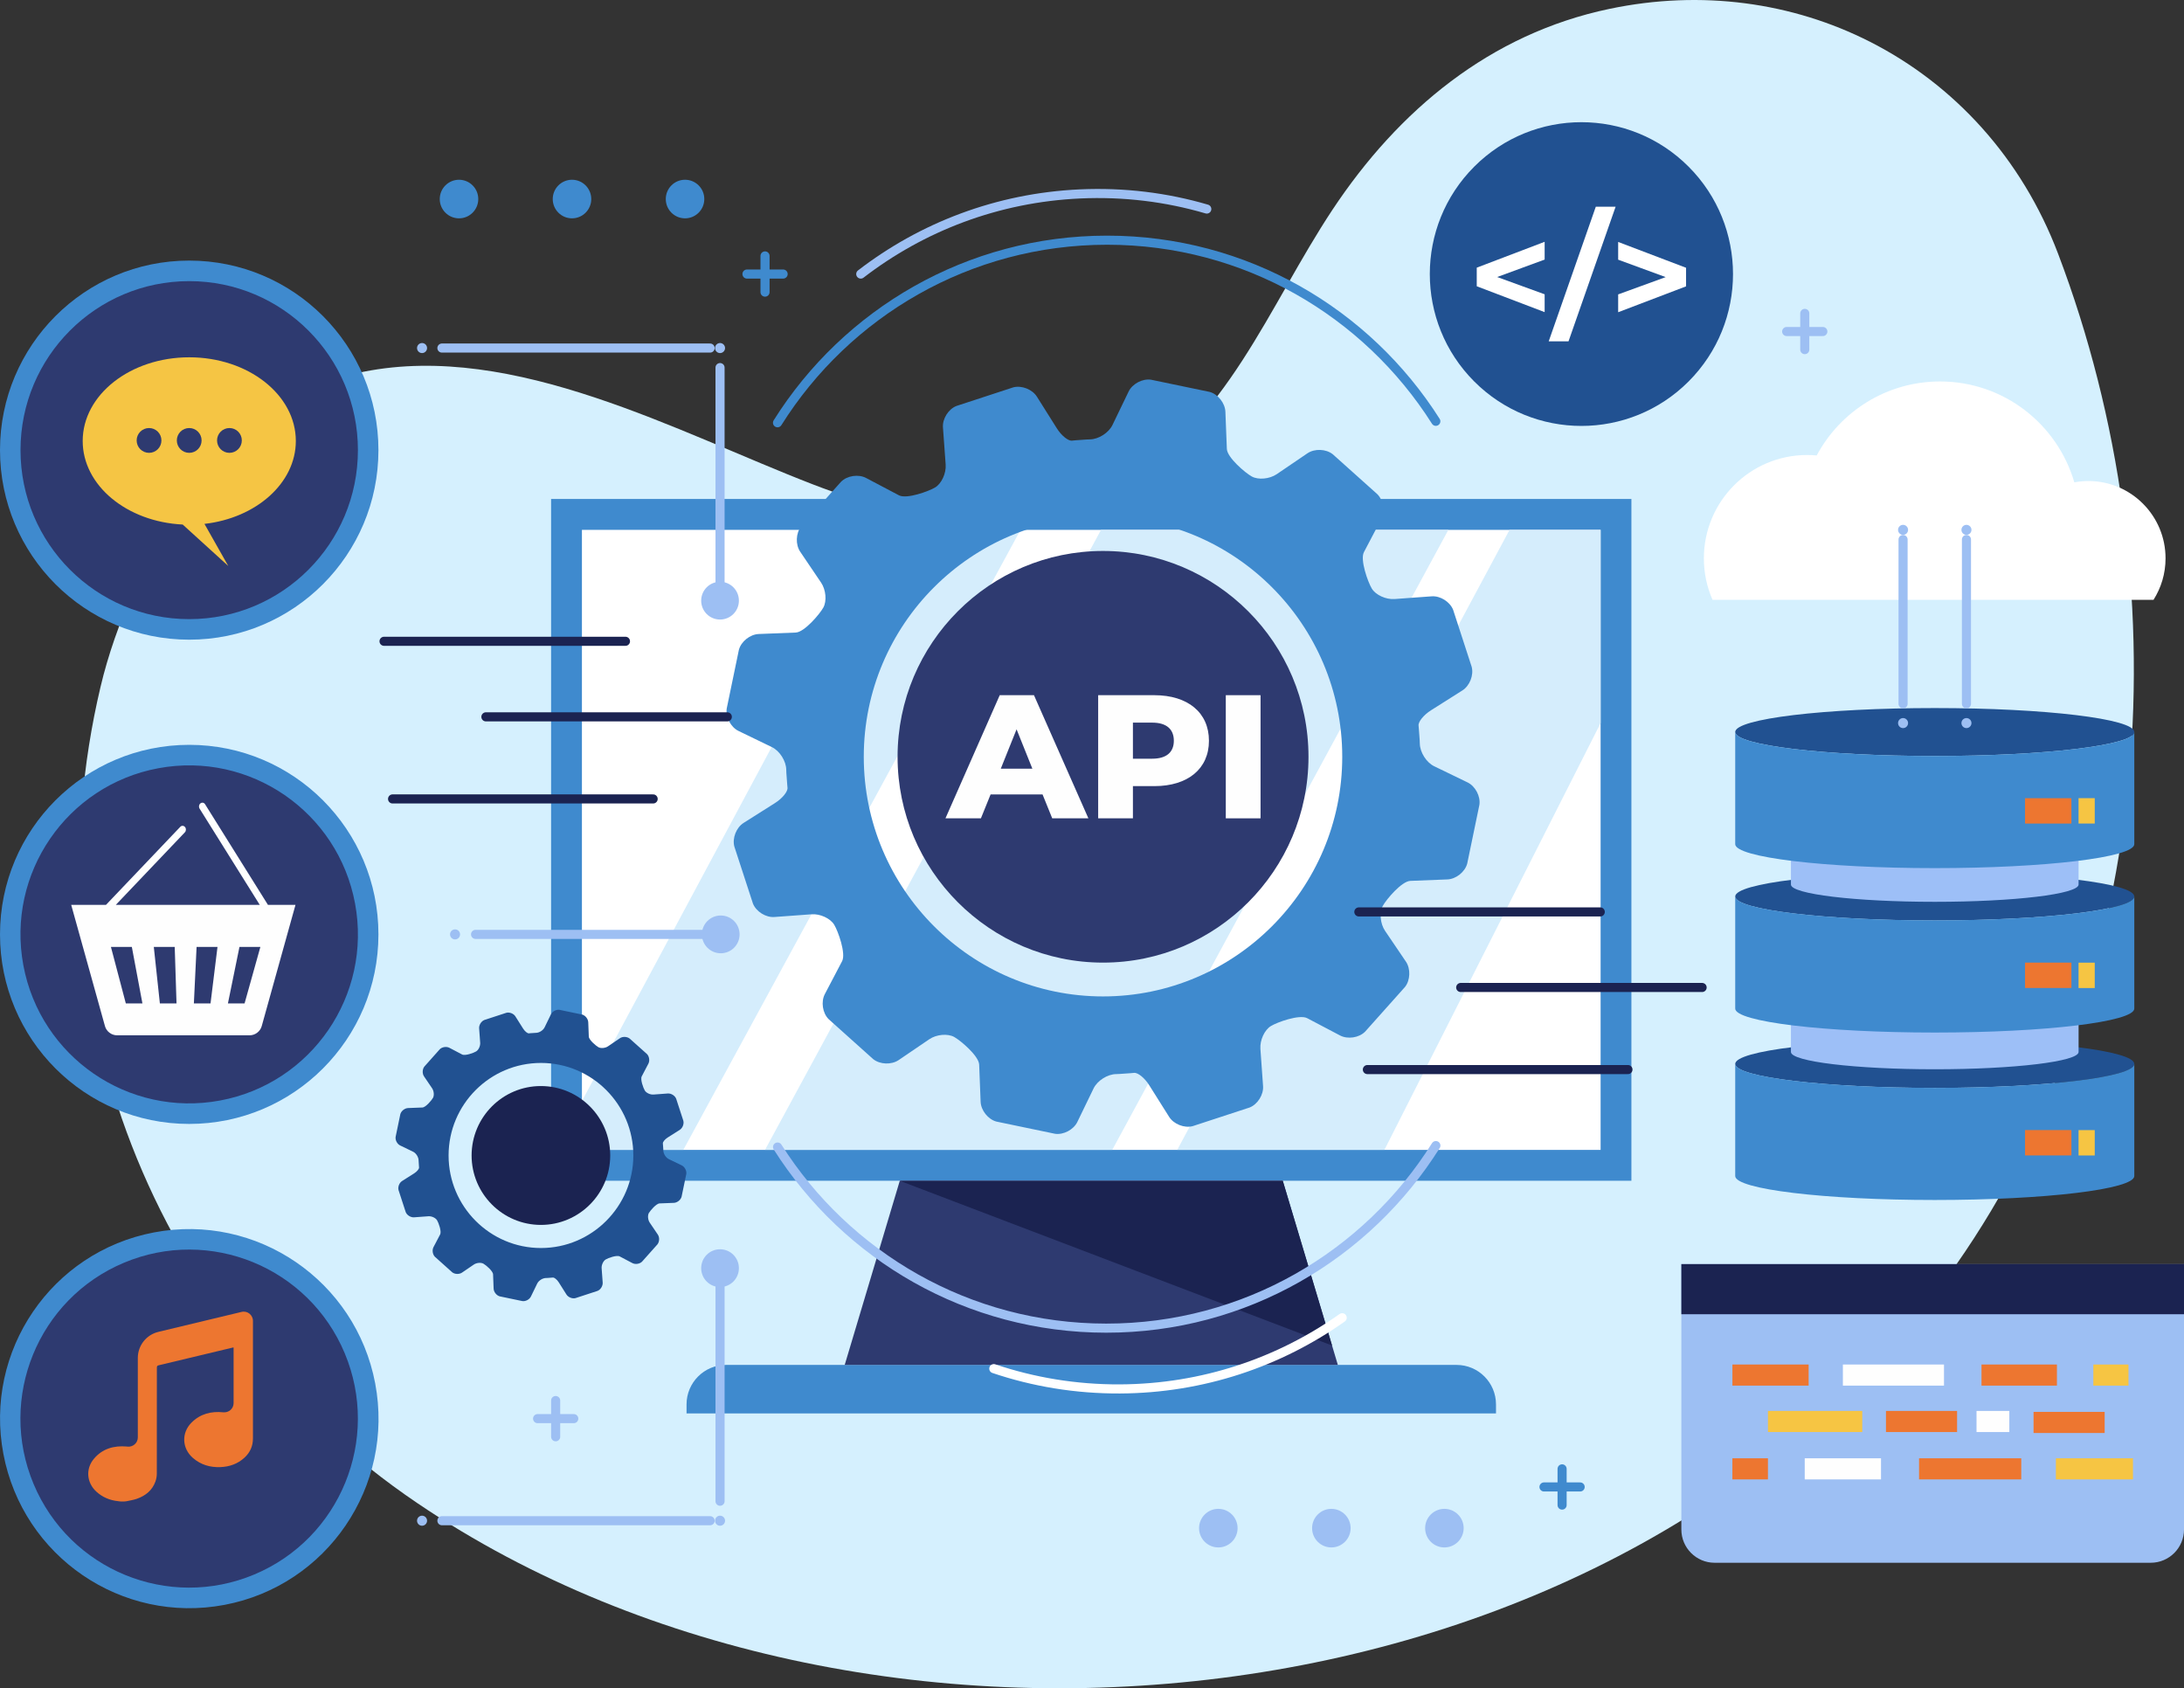 <svg width="480" height="371" viewBox="0 0 480 371" fill="none" xmlns="http://www.w3.org/2000/svg">
<rect x="0" y="0" width="480" height="371" fill="#333333" stroke="none"/>
<g clip-path="url(#clip0_292_3986)">
<path d="M410.937 9.152C393.986 0.563 374.047 -2.318 353.701 1.954C327.491 7.452 307.365 24.2 292.85 46.092C278.764 67.355 269.66 93.056 246.283 106.26C224.581 118.526 200.972 115.059 178.719 106.47C148.993 94.999 113.04 75.105 79.952 81.685C49.675 87.702 28.602 123.472 22.099 150.928C5.787 219.796 33.407 290.849 91.724 330.318C192.353 398.412 357.702 381.046 429.796 278.12C474.258 214.651 479.581 127.601 452.346 55.807C444.345 34.699 429.421 18.525 410.937 9.152Z" fill="#D5F0FE"/>
<path d="M358.551 109.649H121.119V259.474H358.551V109.649Z" fill="#3F8ACE"/>
<path d="M351.784 116.439H127.897V252.695H351.784V116.439Z" fill="white"/>
<path d="M328.792 310.611H150.889V308.624C150.889 303.832 154.768 299.946 159.552 299.946H320.129C324.912 299.946 328.792 303.832 328.792 308.624V310.611Z" fill="#3F8ACE"/>
<path d="M281.928 259.485H197.754L185.652 299.936H294.03L281.928 259.485Z" fill="#2E3A70"/>
<path d="M197.754 259.485L292.762 295.685L281.927 259.485H197.754Z" fill="#1B2351"/>
<path d="M318.322 116.439L244.454 252.684H168.139L241.985 116.439H318.322Z" fill="#D5EDFC"/>
<path d="M224.294 116.439L150.184 252.684H127.897V241.964L195.175 116.439H224.294Z" fill="#D5EDFC"/>
<path d="M351.783 116.439V158.899L304.268 252.684H258.737L331.768 116.439H351.783Z" fill="#D5EDFC"/>
<path d="M472.693 343.422H376.836C372.802 343.422 369.528 340.143 369.528 336.102V277.8H480V336.102C480 340.143 476.726 343.422 472.693 343.422Z" fill="#9DBFF3"/>
<path d="M480.011 277.789H369.528V288.807H480.011V277.789Z" fill="#1B2351"/>
<path d="M397.502 299.858H380.749V304.495H397.502V299.858Z" fill="#ED7630"/>
<path d="M452.071 299.858H435.494V304.495H452.071V299.858Z" fill="#ED7630"/>
<path d="M467.8 299.858H460.073V304.495H467.8V299.858Z" fill="#F6C543"/>
<path d="M427.25 299.858H405.03V304.495H427.25V299.858Z" fill="#FEFEFE"/>
<path d="M451.844 325.104H468.784V320.466H451.844V325.104Z" fill="#F6C543"/>
<path d="M396.644 325.104H413.408V320.466H396.644V325.104Z" fill="#FEFEFE"/>
<path d="M380.743 325.104H388.558V320.466H380.743V325.104Z" fill="#ED7630"/>
<path d="M421.77 325.104H444.232V320.466H421.77V325.104Z" fill="#ED7630"/>
<path d="M462.563 310.269H446.935V314.907H462.563V310.269Z" fill="#ED7630"/>
<path d="M430.127 310.059H414.498V314.697H430.127V310.059Z" fill="#ED7630"/>
<path d="M441.612 310.059H434.403V314.697H441.612V310.059Z" fill="#FEFEFE"/>
<path d="M409.284 310.059H388.563V314.697H409.284V310.059Z" fill="#F6C543"/>
<path d="M197.269 166.307C197.269 191.247 217.527 211.538 242.425 211.538C267.323 211.538 287.581 191.247 287.581 166.307C287.581 141.368 267.323 121.076 242.425 121.076C217.527 121.065 197.269 141.357 197.269 166.307Z" fill="#2E3A70"/>
<path d="M309.966 193.576L318.112 193.256C320.007 193.179 321.969 191.622 322.465 189.778L325.143 176.861C325.419 174.985 324.251 172.766 322.542 171.938L315.202 168.383C313.493 167.555 312.083 165.325 312.049 163.415C312.049 163.415 312.038 162.465 311.84 160.235C311.774 159.462 311.774 159.462 311.774 159.462C311.664 158.623 312.898 157.111 314.496 156.095L321.407 151.723C323.016 150.708 323.931 148.367 323.446 146.534L319.368 134.004C318.663 132.238 316.546 130.902 314.651 131.045L306.484 131.641C304.588 131.774 302.339 130.747 301.491 129.334C300.642 127.921 298.878 123.019 299.76 121.341L303.552 114.121C304.433 112.432 304.059 109.959 302.725 108.612L292.916 99.824C291.428 98.643 288.926 98.543 287.35 99.614L280.593 104.207C279.017 105.267 276.559 105.499 275.126 104.715C273.694 103.931 269.704 100.542 269.638 98.643L269.318 90.484C269.241 88.585 267.687 86.62 265.857 86.123L252.962 83.441C251.088 83.165 248.872 84.335 248.046 86.046L244.497 93.399C243.67 95.11 241.444 96.534 239.548 96.556C239.548 96.556 238.6 96.567 236.374 96.755C235.602 96.832 235.602 96.832 235.602 96.832C234.765 96.932 233.255 95.706 232.252 94.094L227.887 87.161C226.873 85.56 224.547 84.644 222.707 85.119L210.197 89.215C208.433 89.91 207.1 92.041 207.243 93.929L207.838 102.109C207.971 104.008 206.934 106.26 205.535 107.111C204.135 107.961 199.241 109.738 197.566 108.844L190.347 105.035C188.671 104.152 186.191 104.516 184.847 105.863L176.073 115.689C174.894 117.179 174.806 119.685 175.875 121.253L180.46 128.031C181.518 129.599 181.75 132.061 180.956 133.507C180.162 134.942 176.79 138.928 174.894 139.005L166.749 139.325C164.853 139.403 162.891 140.959 162.395 142.792L159.717 155.709C159.441 157.586 160.61 159.805 162.318 160.633L169.659 164.187C171.367 165.015 172.778 167.246 172.8 169.144C172.8 169.144 172.811 170.105 173.009 172.324C173.075 173.097 173.075 173.097 173.075 173.097C173.175 173.936 171.951 175.448 170.342 176.464L163.431 180.836C161.822 181.852 160.907 184.181 161.392 186.025L165.481 198.555C166.187 200.321 168.303 201.657 170.199 201.514L178.355 200.918C180.251 200.774 182.499 201.812 183.348 203.225C184.196 204.627 185.96 209.529 185.078 211.218L181.287 218.449C180.405 220.127 180.769 222.611 182.113 223.958L191.923 232.757C193.411 233.938 195.913 234.027 197.489 232.967L204.245 228.374C205.821 227.303 208.279 227.082 209.712 227.877C211.145 228.672 215.124 232.05 215.201 233.949L215.52 242.108C215.598 244.007 217.152 245.972 218.981 246.469L231.866 249.151C233.74 249.427 235.955 248.257 236.782 246.546L240.342 239.193C241.168 237.482 243.395 236.058 245.301 236.036C245.301 236.036 246.249 236.025 248.476 235.837C249.236 235.771 249.236 235.771 249.236 235.771C250.074 235.661 251.584 236.886 252.587 238.498L256.951 245.431C257.965 247.043 260.291 247.959 262.132 247.473L274.641 243.378C276.405 242.682 277.739 240.551 277.595 238.663L277.011 230.483C276.879 228.584 277.915 226.332 279.315 225.482C280.714 224.621 285.608 222.865 287.295 223.748L294.514 227.546C296.189 228.429 298.669 228.065 300.014 226.718L308.787 216.893C309.966 215.402 310.055 212.896 308.996 211.328L304.411 204.561C303.342 202.982 303.122 200.52 303.904 199.085C304.687 197.639 308.071 193.642 309.966 193.576ZM242.425 218.968C213.426 218.968 189.84 195.342 189.84 166.307C189.84 137.261 213.426 113.635 242.425 113.635C271.412 113.635 294.999 137.261 294.999 166.307C294.999 195.342 271.412 218.968 242.425 218.968Z" fill="#3F8ACE"/>
<path d="M229.132 174.576H217.714L215.586 179.831H207.794L219.72 152.772H227.247L239.206 179.831H231.259L229.132 174.576ZM226.895 168.924L223.423 160.268L219.951 168.924H226.895Z" fill="#FEFEFE"/>
<path d="M265.703 162.785C265.703 168.935 261.073 172.754 253.7 172.754H248.994V179.831H241.355V152.772H253.7C261.073 152.772 265.703 156.603 265.703 162.785ZM257.987 162.785C257.987 160.268 256.4 158.8 253.237 158.8H248.994V166.727H253.237C256.411 166.727 257.987 165.258 257.987 162.785Z" fill="#FEFEFE"/>
<path d="M269.406 152.772H277.044V179.831H269.406V152.772Z" fill="#FEFEFE"/>
<path d="M41.585 246.988C64.552 246.988 83.171 228.339 83.171 205.334C83.171 182.329 64.552 163.68 41.585 163.68C18.618 163.68 0 182.329 0 205.334C0 228.339 18.618 246.988 41.585 246.988Z" fill="#3F8ACE"/>
<path d="M48.368 241.843C68.5 238.098 81.783 218.716 78.035 198.552C74.288 178.389 54.93 165.079 34.798 168.824C14.666 172.569 1.384 191.951 5.131 212.115C8.878 232.279 28.236 245.589 48.368 241.843Z" fill="#2E3A70"/>
<path d="M58.9 198.864L45.068 176.729C44.836 176.353 44.373 176.287 44.043 176.552C43.712 176.817 43.635 177.325 43.866 177.7L57.092 198.853H25.449L40.626 182.911C40.923 182.602 40.946 182.094 40.67 181.752C40.394 181.41 39.931 181.377 39.634 181.686L23.288 198.853H15.65L23.068 225.492C23.388 226.652 24.49 227.513 25.735 227.513H54.855C56.1 227.513 57.203 226.652 57.522 225.492L64.94 198.853H58.9V198.864ZM27.653 220.502L24.38 208.093H28.976L31.301 220.502H27.653ZM35.137 220.502L33.803 208.093H38.399L38.796 220.502H35.137ZM46.269 220.502H42.61L43.205 208.093H47.801L46.269 220.502ZM53.753 220.502H50.094L52.629 208.093H57.225L53.753 220.502Z" fill="#FEFEFE"/>
<path d="M49.353 352.674C71.919 348.395 86.742 326.604 82.46 304.003C78.179 281.402 56.415 266.548 33.849 270.827C11.284 275.106 -3.539 296.896 0.742 319.498C5.023 342.099 26.787 356.952 49.353 352.674Z" fill="#3F8ACE"/>
<path d="M55.905 345.992C74.789 338.062 83.68 316.3 75.764 297.385C67.847 278.469 46.121 269.564 27.237 277.493C8.353 285.423 -0.538 307.185 7.378 326.1C15.295 345.016 37.021 353.921 55.905 345.992Z" fill="#2E3A70"/>
<path d="M53.082 288.299C54.36 287.979 55.594 288.951 55.594 290.275C55.594 298.876 55.594 307.487 55.594 316.087C55.594 317.787 54.966 319.189 53.732 320.326C52.244 321.695 50.436 322.325 48.441 322.402C46.171 322.49 44.132 321.894 42.39 320.382C39.977 318.273 39.833 314.873 42.104 312.609C44.033 310.688 46.424 310.092 49.059 310.357C49.07 310.357 49.07 310.357 49.081 310.357C50.282 310.479 51.34 309.551 51.34 308.348V296.127C51.274 296.127 51.252 296.116 51.23 296.116C45.785 297.418 40.34 298.732 34.885 300.024C34.565 300.101 34.477 300.222 34.477 300.543C34.488 308.293 34.488 316.032 34.466 323.782C34.466 324.378 34.367 324.996 34.168 325.548C33.474 327.502 31.997 328.684 30.101 329.357C29.352 329.622 28.547 329.743 27.765 329.909C27.621 329.942 27.478 329.953 27.335 329.953H26.541C26.398 329.953 26.244 329.931 26.1 329.909C26.056 329.898 26.001 329.887 25.957 329.887C24.149 329.699 22.54 329.037 21.184 327.8C19.046 325.846 18.771 322.799 20.633 320.58C22.507 318.339 25.031 317.644 27.842 317.875C27.897 317.875 27.952 317.886 28.018 317.898C29.219 318.03 30.288 317.103 30.288 315.888V298.423C30.288 295.685 32.162 293.311 34.818 292.682C34.918 292.66 35.017 292.638 35.127 292.605C40.947 291.214 46.766 289.823 52.575 288.421C52.751 288.376 52.916 288.343 53.082 288.299Z" fill="#ED7630"/>
<path d="M41.585 140.573C64.552 140.573 83.171 121.924 83.171 98.919C83.171 75.914 64.552 57.265 41.585 57.265C18.618 57.265 0 75.914 0 98.919C0 121.924 18.618 140.573 41.585 140.573Z" fill="#3F8ACE"/>
<path d="M41.585 136.057C62.062 136.057 78.663 119.43 78.663 98.918C78.663 78.407 62.062 61.78 41.585 61.78C21.108 61.78 4.508 78.407 4.508 98.918C4.508 119.43 21.108 136.057 41.585 136.057Z" fill="#2E3A70"/>
<path d="M65.017 96.909C65.017 86.752 54.536 78.517 41.596 78.517C28.657 78.517 18.175 86.752 18.175 96.909C18.175 106.691 27.885 114.673 40.152 115.269L50.171 124.377L44.936 115.125C56.277 113.845 65.017 106.172 65.017 96.909ZM32.757 99.515C31.247 99.515 30.034 98.289 30.034 96.788C30.034 95.286 31.258 94.061 32.757 94.061C34.267 94.061 35.479 95.286 35.479 96.788C35.479 98.289 34.267 99.515 32.757 99.515ZM41.585 99.515C40.075 99.515 38.863 98.289 38.863 96.788C38.863 95.286 40.086 94.061 41.585 94.061C43.095 94.061 44.307 95.286 44.307 96.788C44.307 98.289 43.095 99.515 41.585 99.515ZM50.425 99.515C48.915 99.515 47.702 98.289 47.702 96.788C47.702 95.286 48.926 94.061 50.425 94.061C51.935 94.061 53.147 95.286 53.147 96.788C53.147 98.289 51.924 99.515 50.425 99.515Z" fill="#F5C544"/>
<ellipse cx="92.759" cy="76.486" rx="1.102" ry="1.104" fill="#9DBFF3"/>
<path d="M97.124 76.485H156.069" stroke="#9DBFF3" stroke-width="2" stroke-linecap="round" stroke-linejoin="round"/>
<ellipse cx="158.251" cy="76.486" rx="1.102" ry="1.104" fill="#9DBFF3"/>
<path d="M158.251 80.78V130.062" stroke="#9DBFF3" stroke-width="2" stroke-linecap="round" stroke-linejoin="round"/>
<ellipse cx="158.251" cy="132.205" rx="1.102" ry="1.104" fill="#9DBFF3"/>
<path d="M154.106 131.995C154.106 134.291 155.958 136.146 158.251 136.146C160.543 136.146 162.395 134.291 162.395 131.995C162.395 129.698 160.543 127.844 158.251 127.844C155.969 127.844 154.106 129.698 154.106 131.995Z" fill="#9DBFF3"/>
<ellipse cx="92.759" cy="334.182" rx="1.102" ry="1.104" fill="#9DBFF3"/>
<path d="M97.124 334.182H156.069" stroke="#9DBFF3" stroke-width="2" stroke-linecap="round" stroke-linejoin="round"/>
<ellipse cx="158.251" cy="334.182" rx="1.102" ry="1.104" fill="#9DBFF3"/>
<path d="M158.251 329.898V280.615" stroke="#9DBFF3" stroke-width="2" stroke-linecap="round" stroke-linejoin="round"/>
<ellipse cx="158.251" cy="278.474" rx="1.102" ry="1.104" fill="#9DBFF3"/>
<path d="M162.395 278.683C162.395 276.387 160.543 274.532 158.251 274.532C155.958 274.532 154.106 276.387 154.106 278.683C154.106 280.98 155.958 282.834 158.251 282.834C160.543 282.834 162.395 280.98 162.395 278.683Z" fill="#9DBFF3"/>
<ellipse cx="100.011" cy="205.334" rx="1.102" ry="1.104" fill="#9DBFF3"/>
<path d="M104.52 205.333H156.355" stroke="#9DBFF3" stroke-width="2" stroke-linecap="round" stroke-linejoin="round"/>
<ellipse cx="158.603" cy="205.334" rx="1.102" ry="1.104" fill="#9DBFF3"/>
<path d="M158.405 209.485C160.694 209.485 162.549 207.626 162.549 205.334C162.549 203.041 160.694 201.183 158.405 201.183C156.116 201.183 154.261 203.041 154.261 205.334C154.261 207.626 156.116 209.485 158.405 209.485Z" fill="#9DBFF3"/>
<path d="M103.649 253.92C103.649 262.333 110.483 269.178 118.882 269.178C127.28 269.178 134.114 262.333 134.114 253.92C134.114 245.508 127.28 238.663 118.882 238.663C110.483 238.652 103.649 245.497 103.649 253.92Z" fill="#1B2351"/>
<path d="M144.97 264.453L148.111 264.331C148.839 264.298 149.599 263.702 149.798 262.984L150.834 257.994C150.944 257.266 150.492 256.416 149.831 256.095L146.998 254.726C146.337 254.406 145.797 253.545 145.786 252.806C145.786 252.806 145.786 252.441 145.708 251.58C145.686 251.282 145.686 251.282 145.686 251.282C145.642 250.962 146.116 250.377 146.733 249.979L149.401 248.29C150.018 247.893 150.371 246.998 150.183 246.281L148.607 241.445C148.332 240.761 147.516 240.253 146.789 240.297L143.636 240.529C142.909 240.584 142.038 240.187 141.708 239.635C141.377 239.094 140.693 237.195 141.035 236.544L142.501 233.75C142.843 233.099 142.699 232.139 142.181 231.62L138.39 228.23C137.817 227.778 136.847 227.734 136.241 228.153L133.629 229.931C133.022 230.339 132.074 230.427 131.523 230.129C130.972 229.82 129.429 228.517 129.407 227.789L129.286 224.642C129.253 223.914 128.658 223.152 127.952 222.953L122.97 221.916C122.243 221.805 121.394 222.258 121.075 222.92L119.697 225.757C119.377 226.42 118.518 226.972 117.779 226.972C117.779 226.972 117.415 226.983 116.556 227.049C116.258 227.082 116.258 227.082 116.258 227.082C115.939 227.126 115.354 226.652 114.958 226.022L113.271 223.351C112.885 222.732 111.982 222.379 111.276 222.567L106.449 224.146C105.765 224.422 105.258 225.239 105.302 225.967L105.534 229.125C105.589 229.853 105.192 230.725 104.641 231.057C104.101 231.388 102.216 232.072 101.566 231.73L98.778 230.262C98.127 229.92 97.168 230.063 96.65 230.582L93.267 234.38C92.815 234.954 92.782 235.925 93.189 236.533L94.964 239.149C95.372 239.756 95.46 240.706 95.162 241.258C94.854 241.81 93.553 243.355 92.826 243.377L89.674 243.499C88.946 243.532 88.186 244.128 87.987 244.835L86.951 249.825C86.841 250.553 87.293 251.403 87.954 251.724L90.787 253.093C91.448 253.413 91.988 254.274 91.999 255.014C91.999 255.014 92.01 255.378 92.076 256.239C92.098 256.537 92.098 256.537 92.098 256.537C92.142 256.857 91.668 257.442 91.04 257.84L88.373 259.529C87.756 259.915 87.403 260.821 87.59 261.527L89.166 266.363C89.442 267.047 90.258 267.555 90.985 267.511L94.137 267.279C94.865 267.224 95.736 267.621 96.066 268.173C96.397 268.714 97.08 270.613 96.739 271.264L95.273 274.058C94.931 274.709 95.074 275.669 95.592 276.188L99.384 279.589C99.957 280.041 100.927 280.074 101.533 279.666L104.145 277.888C104.751 277.48 105.699 277.392 106.25 277.701C106.801 278.01 108.344 279.313 108.367 280.041L108.488 283.188C108.521 283.916 109.116 284.678 109.821 284.877L114.792 285.915C115.52 286.025 116.368 285.572 116.688 284.91L118.066 282.073C118.385 281.41 119.245 280.858 119.984 280.847C119.984 280.847 120.347 280.847 121.207 280.77C121.505 280.748 121.505 280.748 121.505 280.748C121.824 280.704 122.408 281.178 122.805 281.797L124.491 284.468C124.877 285.087 125.781 285.451 126.486 285.263L131.314 283.684C131.997 283.419 132.504 282.591 132.46 281.863L132.229 278.705C132.174 277.977 132.581 277.105 133.122 276.773C133.662 276.442 135.557 275.758 136.197 276.1L138.985 277.568C139.635 277.911 140.594 277.767 141.112 277.248L144.496 273.45C144.948 272.876 144.992 271.905 144.573 271.298L142.799 268.681C142.391 268.074 142.303 267.124 142.6 266.572C142.931 266.02 144.243 264.475 144.97 264.453ZM118.892 274.256C107.694 274.256 98.59 265.137 98.59 253.921C98.59 242.704 107.694 233.585 118.892 233.585C130.091 233.585 139.195 242.704 139.195 253.921C139.195 265.126 130.079 274.256 118.892 274.256Z" fill="#215191"/>
<path d="M371.122 83.824C384.134 70.791 384.134 49.66 371.122 36.627C358.11 23.594 337.014 23.594 324.002 36.627C310.99 49.66 310.99 70.791 324.002 83.824C337.014 96.858 358.11 96.858 371.122 83.824Z" fill="#215191"/>
<path d="M339.483 57.044L329.045 60.875L339.483 64.673V68.592L324.56 62.906V58.821L339.483 53.136V57.044Z" fill="white"/>
<path d="M350.725 45.43H355.079L344.73 75.006H340.376L350.725 45.43Z" fill="white"/>
<path d="M370.564 58.843V62.928L355.641 68.614V64.695L366.078 60.897L355.641 57.066V53.169L370.564 58.843Z" fill="white"/>
<path d="M315.565 92.582C300.399 68.658 273.715 52.783 243.328 52.783C212.809 52.783 186.015 68.802 170.882 92.902" stroke="#3F8ACE" stroke-width="2" stroke-miterlimit="10" stroke-linecap="round" stroke-linejoin="round"/>
<path d="M265.228 45.938C256.422 43.354 247.031 42.173 237.354 42.615C219.179 43.443 202.58 49.901 189.178 60.224" stroke="#9DBFF3" stroke-width="2" stroke-miterlimit="10" stroke-linecap="round" stroke-linejoin="round"/>
<path d="M218.419 300.763C227.115 303.7 236.44 305.267 246.139 305.223C264.336 305.135 281.177 299.361 294.987 289.58" stroke="white" stroke-width="2" stroke-miterlimit="10" stroke-linecap="round" stroke-linejoin="round"/>
<path d="M170.893 252.066C186.059 275.99 212.742 291.865 243.13 291.865C273.649 291.865 300.443 275.846 315.576 251.746" stroke="#9DBFF3" stroke-width="2" stroke-miterlimit="10" stroke-linecap="round" stroke-linejoin="round"/>
<path d="M168.138 56.238V64.198" stroke="#3F8ACE" stroke-width="2" stroke-miterlimit="10" stroke-linecap="round" stroke-linejoin="round"/>
<path d="M172.117 60.223H164.17" stroke="#3F8ACE" stroke-width="2" stroke-miterlimit="10" stroke-linecap="round" stroke-linejoin="round"/>
<path d="M343.318 322.788V330.748" stroke="#3F8ACE" stroke-width="2" stroke-miterlimit="10" stroke-linecap="round" stroke-linejoin="round"/>
<path d="M347.287 326.763H339.34" stroke="#3F8ACE" stroke-width="2" stroke-miterlimit="10" stroke-linecap="round" stroke-linejoin="round"/>
<path d="M122.122 307.774V315.734" stroke="#9DBFF3" stroke-width="2" stroke-miterlimit="10" stroke-linecap="round" stroke-linejoin="round"/>
<path d="M126.101 311.749H118.154" stroke="#9DBFF3" stroke-width="2" stroke-miterlimit="10" stroke-linecap="round" stroke-linejoin="round"/>
<path d="M396.653 68.868V76.828" stroke="#9DBFF3" stroke-width="2" stroke-miterlimit="10" stroke-linecap="round" stroke-linejoin="round"/>
<path d="M400.622 72.853H392.675" stroke="#9DBFF3" stroke-width="2" stroke-miterlimit="10" stroke-linecap="round" stroke-linejoin="round"/>
<path d="M100.883 47.98C103.22 47.98 105.115 46.082 105.115 43.74C105.115 41.399 103.22 39.501 100.883 39.501C98.545 39.501 96.65 41.399 96.65 43.74C96.65 46.082 98.545 47.98 100.883 47.98Z" fill="#3F8ACE"/>
<path d="M129.947 43.74C129.947 41.4 128.051 39.501 125.715 39.501C123.378 39.501 121.482 41.4 121.482 43.74C121.482 46.081 123.378 47.98 125.715 47.98C128.062 47.98 129.947 46.081 129.947 43.74Z" fill="#3F8ACE"/>
<path d="M150.559 47.98C152.896 47.98 154.791 46.082 154.791 43.74C154.791 41.399 152.896 39.501 150.559 39.501C148.221 39.501 146.326 41.399 146.326 43.74C146.326 46.082 148.221 47.98 150.559 47.98Z" fill="#3F8ACE"/>
<path d="M267.764 340.054C270.101 340.054 271.996 338.156 271.996 335.815C271.996 333.474 270.101 331.576 267.764 331.576C265.426 331.576 263.531 333.474 263.531 335.815C263.531 338.156 265.426 340.054 267.764 340.054Z" fill="#9DBFF3"/>
<path d="M292.606 340.054C294.944 340.054 296.839 338.156 296.839 335.815C296.839 333.474 294.944 331.576 292.606 331.576C290.269 331.576 288.374 333.474 288.374 335.815C288.374 338.156 290.269 340.054 292.606 340.054Z" fill="#9DBFF3"/>
<path d="M317.45 340.054C319.788 340.054 321.683 338.156 321.683 335.815C321.683 333.474 319.788 331.576 317.45 331.576C315.113 331.576 313.218 333.474 313.218 335.815C313.218 338.156 315.113 340.054 317.45 340.054Z" fill="#9DBFF3"/>
<path d="M469.078 233.806C469.078 236.709 449.448 239.072 425.222 239.072C401.007 239.072 381.366 236.72 381.366 233.806C381.366 230.891 400.996 228.54 425.222 228.54C449.437 228.54 469.078 230.891 469.078 233.806Z" fill="#215191"/>
<path d="M425.222 239.061C401.007 239.061 381.366 236.709 381.366 233.794V258.436C381.366 261.339 400.996 263.702 425.222 263.702C449.437 263.702 469.078 261.35 469.078 258.436V233.794C469.078 236.709 449.437 239.061 425.222 239.061Z" fill="#3F8ACE"/>
<path d="M455.257 248.334H445.062V253.911H455.257V248.334Z" fill="#ED7630"/>
<path d="M456.825 253.92H460.385V248.344H456.825V253.92Z" fill="#F6C543"/>
<path d="M393.611 222.302V231.178C393.611 233.276 407.763 234.976 425.222 234.976C442.68 234.976 456.832 233.276 456.832 231.178V222.302H393.611Z" fill="#9DBFF7"/>
<path d="M469.078 197.009C469.078 199.913 449.448 202.275 425.222 202.275C401.007 202.275 381.366 199.924 381.366 197.009C381.366 194.095 400.996 191.743 425.222 191.743C449.437 191.743 469.078 194.095 469.078 197.009Z" fill="#215191"/>
<path d="M425.222 202.264C401.007 202.264 381.366 199.913 381.366 196.998V221.639C381.366 224.543 400.996 226.905 425.222 226.905C449.437 226.905 469.078 224.554 469.078 221.639V196.998C469.078 199.913 449.437 202.264 425.222 202.264Z" fill="#3F8ACE"/>
<path d="M455.257 211.538H445.062V217.114H455.257V211.538Z" fill="#ED7630"/>
<path d="M456.825 217.126H460.385V211.55H456.825V217.126Z" fill="#F6C543"/>
<path d="M393.611 185.505V194.382C393.611 196.479 407.763 198.179 425.222 198.179C442.68 198.179 456.832 196.479 456.832 194.382V185.505H393.611Z" fill="#9DBFF7"/>
<path d="M469.078 160.864C469.078 163.768 449.448 166.13 425.222 166.13C401.007 166.13 381.366 163.779 381.366 160.864C381.366 157.95 400.996 155.598 425.222 155.598C449.437 155.598 469.078 157.961 469.078 160.864Z" fill="#215191"/>
<path d="M425.222 166.13C401.007 166.13 381.366 163.779 381.366 160.864V185.506C381.366 188.409 400.996 190.772 425.222 190.772C449.437 190.772 469.078 188.42 469.078 185.506V160.864C469.078 163.768 449.437 166.13 425.222 166.13Z" fill="#3F8ACE"/>
<path d="M455.257 175.404H445.062V180.98H455.257V175.404Z" fill="#ED7630"/>
<path d="M456.825 180.974H460.385V175.398H456.825V180.974Z" fill="#F6C543"/>
<path d="M458.982 105.708C457.935 105.708 456.899 105.808 455.896 105.996C452.17 93.189 440.366 83.827 426.379 83.827C414.652 83.827 404.446 90.418 399.277 100.089C398.571 100.023 397.877 99.99 397.149 99.99C384.629 99.99 374.478 110.158 374.478 122.699C374.478 125.934 375.15 129.025 376.384 131.818H473.299C474.974 129.18 475.944 126.055 475.944 122.699C475.955 113.326 468.361 105.708 458.982 105.708Z" fill="white"/>
<ellipse cx="432.188" cy="158.9" rx="1.102" ry="1.104" fill="#9DBFF3"/>
<path d="M432.188 154.66V118.559" stroke="#9DBFF3" stroke-width="2" stroke-linecap="round" stroke-linejoin="round"/>
<ellipse cx="432.188" cy="116.44" rx="1.102" ry="1.104" fill="#9DBFF3"/>
<ellipse cx="418.256" cy="158.9" rx="1.102" ry="1.104" fill="#9DBFF3"/>
<path d="M418.257 154.66V118.559" stroke="#9DBFF3" stroke-width="2" stroke-linecap="round" stroke-linejoin="round"/>
<ellipse cx="418.256" cy="116.44" rx="1.102" ry="1.104" fill="#9DBFF3"/>
<path d="M143.549 175.569H86.279" stroke="#1B2351" stroke-width="2" stroke-miterlimit="10" stroke-linecap="round" stroke-linejoin="round"/>
<path d="M159.85 157.53H106.791" stroke="#1B2351" stroke-width="2" stroke-miterlimit="10" stroke-linecap="round" stroke-linejoin="round"/>
<path d="M137.464 140.926H84.405" stroke="#1B2351" stroke-width="2" stroke-miterlimit="10" stroke-linecap="round" stroke-linejoin="round"/>
<path d="M357.791 235.042H300.521" stroke="#1B2351" stroke-width="2" stroke-miterlimit="10" stroke-linecap="round" stroke-linejoin="round"/>
<path d="M374.092 217.002H321.033" stroke="#1B2351" stroke-width="2" stroke-miterlimit="10" stroke-linecap="round" stroke-linejoin="round"/>
<path d="M351.706 200.398H298.647" stroke="#1B2351" stroke-width="2" stroke-miterlimit="10" stroke-linecap="round" stroke-linejoin="round"/>
</g>
<defs>
<clipPath id="clip0_292_3986">
<rect width="480" height="371" fill="white"/>
</clipPath>
</defs>
</svg>
